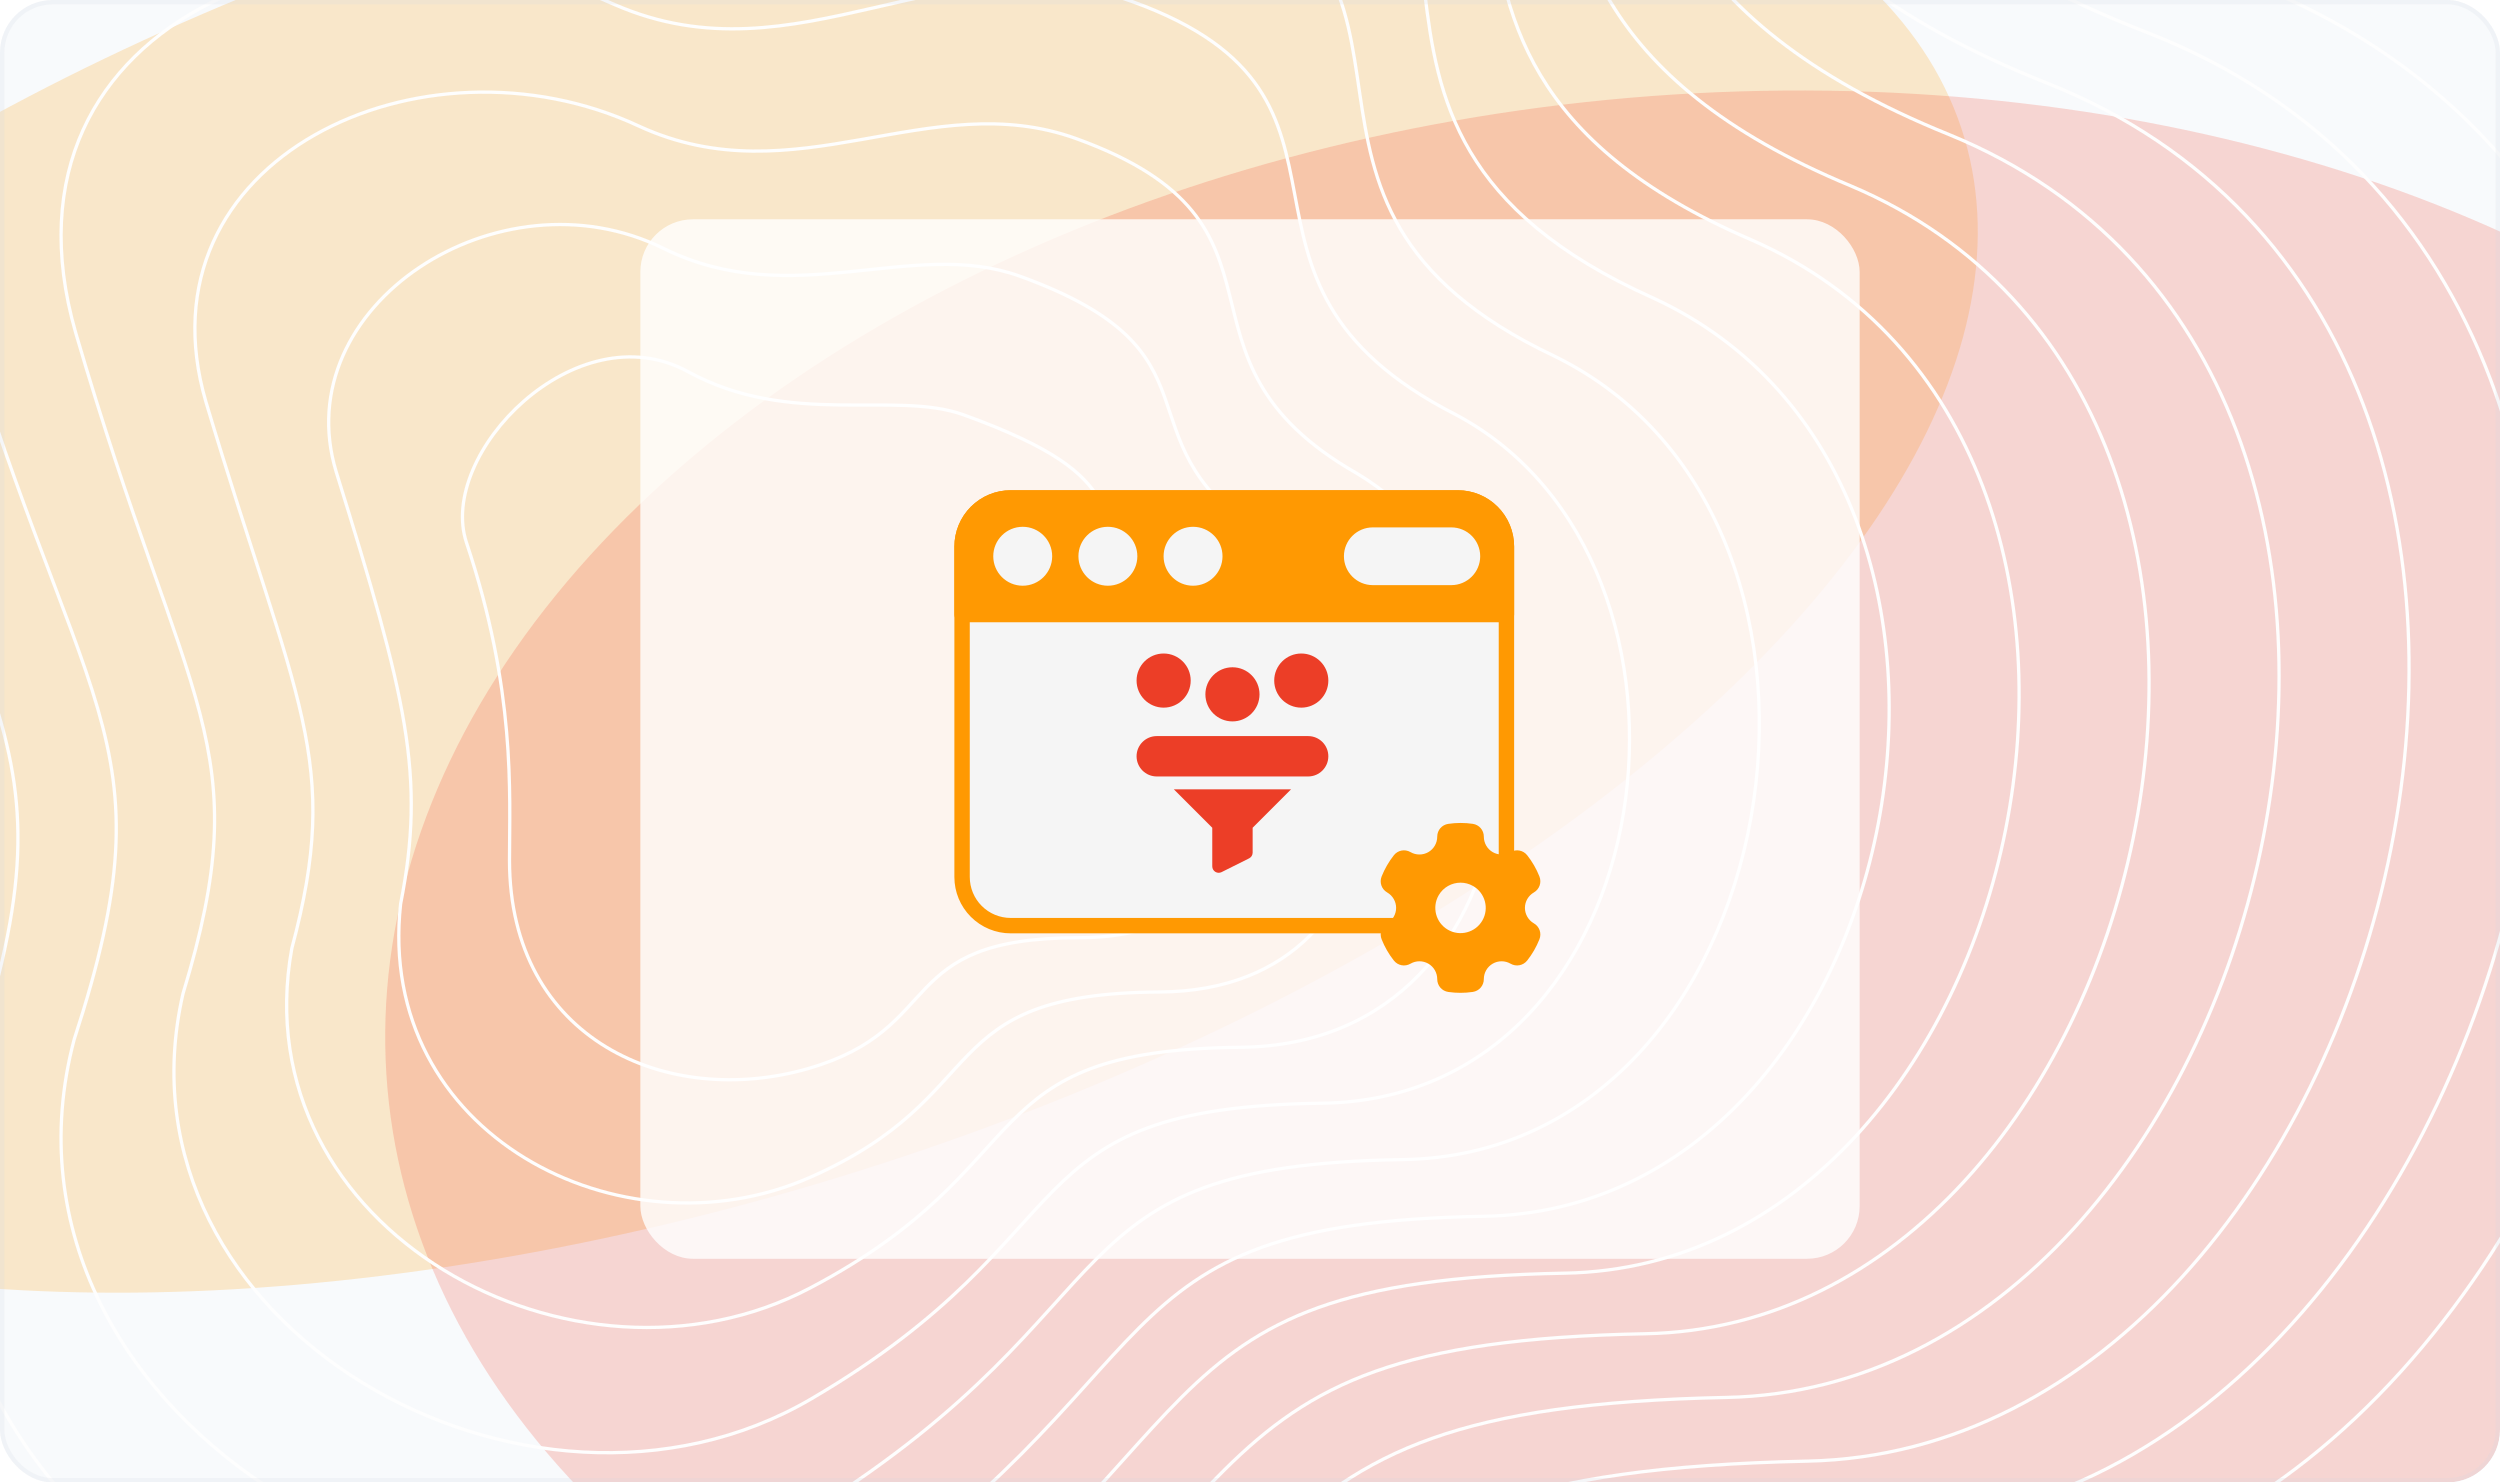 <svg width="570" height="338" viewBox="0 0 570 338" fill="none" xmlns="http://www.w3.org/2000/svg">
<g clip-path="url(#clip0_11450_121394)">
<rect width="570" height="338" rx="12" fill="#F8FAFC"/>
<g opacity="0.2" filter="url(#filter0_f_11450_121394)">
<ellipse cx="304.925" cy="161.523" rx="304.925" ry="161.523" transform="matrix(0.915 -0.403 0.678 0.735 -237.32 128.033)" fill="#FF9902"/>
</g>
<g opacity="0.2" filter="url(#filter1_f_11450_121394)">
<ellipse cx="283.912" cy="226.338" rx="283.912" ry="226.338" transform="matrix(0.915 -0.403 0.678 0.735 -23.691 170.6)" fill="#F23F2A"/>
</g>
<path d="M-220.303 -41.889C-279.041 -254.734 -61.455 -276.4 95.569 -212.131C187.186 -179.079 247.352 -281.869 360.847 -240.847C474.343 -199.825 338.285 -70.604 511.947 -4.285C685.608 62.035 600.828 358.763 449.045 362.182C297.263 365.6 338.969 415.511 187.186 529.69C35.403 643.869 -220.303 485.249 -156.718 317.741C-93.134 150.233 -156.719 188.52 -220.303 -41.889Z" stroke="#FEFEFE" stroke-width="0.749"/>
<path d="M106.369 123.76C99.591 103.487 131.335 70.783 156.86 84.74C180.234 97.521 204.036 88.901 219.761 94.599C261.159 109.6 245.932 117.54 264.438 135.355C286.957 157.034 297.703 213.803 245.932 213.803C203.352 213.803 216.092 234.483 184.208 243.647C152.324 252.81 116.165 237.212 116.165 196.146C116.165 180.725 117.656 157.524 106.369 123.76Z" stroke="#FEFEFE" stroke-width="0.749"/>
<path d="M-190.607 -27.866C-244.621 -223.205 -43.93 -245.874 101.14 -186.18C186.552 -154.97 243.413 -249.199 348.02 -211.388C454.961 -172.732 329.888 -54.537 489.444 7.373C649.365 69.635 573.27 344.548 430.579 347.656C288.724 350.764 327.796 398.017 186.914 502.649C46.031 607.281 -189.716 461.663 -131.912 305.65C-74.108 151.968 -131.777 184.666 -190.607 -27.866Z" stroke="#FEFEFE" stroke-width="0.749"/>
<path d="M-160.915 -13.838C-210.205 -191.67 -26.409 -215.342 106.706 -160.221C185.915 -130.855 239.469 -216.523 335.188 -181.923C435.575 -145.632 321.487 -38.463 466.938 19.038C613.119 77.241 545.707 330.34 412.108 333.137C280.181 335.934 316.62 380.53 186.637 475.615C56.654 570.7 -159.134 438.084 -107.11 293.566C-55.086 153.71 -106.84 180.818 -160.915 -13.838Z" stroke="#FEFEFE" stroke-width="0.749"/>
<path d="M-131.219 0.189C-175.786 -160.137 -8.884 -184.813 112.277 -134.266C185.282 -106.742 235.53 -183.849 322.361 -152.461C416.193 -118.535 313.09 -22.391 444.436 30.7C576.877 84.845 518.149 316.129 393.642 318.615C271.642 321.102 305.448 363.04 186.365 448.579C67.282 534.117 -128.547 414.503 -82.304 281.479C-36.06 155.45 -81.898 176.968 -131.219 0.189Z" stroke="#FEFEFE" stroke-width="0.749"/>
<path d="M-101.527 14.214C-141.37 -128.605 8.637 -154.285 117.843 -108.311C184.645 -82.63 231.587 -151.177 309.53 -123C396.808 -91.44 304.689 -6.321 421.93 42.36C540.631 92.447 490.587 301.917 375.172 304.092C263.1 306.268 294.273 345.549 186.09 421.541C77.906 497.532 -97.964 390.92 -57.501 269.391C-17.038 157.188 -56.959 173.116 -101.527 14.214Z" stroke="#FEFEFE" stroke-width="0.749"/>
<path d="M-71.834 28.955C-106.953 -96.358 26.159 -123.041 123.411 -81.641C184.008 -57.803 227.645 -117.789 296.699 -92.823C377.423 -63.629 296.288 10.465 399.425 54.737C504.385 100.765 463.026 288.421 356.703 290.285C254.558 292.15 283.098 328.774 185.814 395.219C88.531 461.663 -67.381 368.054 -32.698 258.019C1.984 159.642 -32.021 169.98 -71.834 28.955Z" stroke="#FEFEFE" stroke-width="0.749"/>
<path d="M-42.141 44.53C-72.536 -63.275 43.681 -90.962 128.978 -54.136C183.372 -32.141 223.703 -83.566 283.869 -61.811C358.039 -34.982 287.888 28.085 376.92 67.948C468.14 109.918 435.465 275.759 338.234 277.313C246.016 278.867 271.923 312.834 185.539 369.732C99.156 426.629 -36.797 346.022 -7.895 247.482C21.007 162.93 -7.082 167.679 -42.141 44.53Z" stroke="#FEFEFE" stroke-width="0.749"/>
<path d="M-12.443 60.153C-38.115 -30.146 61.208 -58.836 134.551 -26.584C182.74 -6.431 219.765 -49.295 271.043 -30.752C338.659 -6.289 279.493 45.753 354.419 81.207C431.9 119.118 407.909 263.145 319.769 264.388C237.479 265.631 260.753 296.941 185.269 344.292C109.786 391.642 -6.209 324.036 16.913 236.992C40.035 166.266 17.862 165.425 -12.443 60.153Z" stroke="#FEFEFE" stroke-width="0.749"/>
<path d="M17.252 75.849C-3.696 3.056 78.732 -26.637 140.12 1.041C182.106 19.351 215.825 -14.952 258.215 0.38C319.276 22.477 271.095 63.494 331.916 94.537C395.656 128.391 380.35 250.603 301.302 251.535C228.94 252.468 249.58 281.12 184.996 318.924C120.413 356.728 24.377 302.124 41.718 226.574C59.06 169.675 42.803 163.243 17.252 75.849Z" stroke="#FEFEFE" stroke-width="0.749"/>
<path d="M46.954 91.641C30.729 36.355 96.262 5.658 145.696 28.762C181.478 45.229 211.891 19.487 245.393 31.608C299.9 51.34 262.703 81.331 309.419 107.965C359.419 137.761 352.797 238.158 282.841 238.78C220.406 239.401 238.413 265.396 184.729 293.653C131.045 321.911 54.969 280.309 66.53 216.254C78.091 173.18 67.75 161.159 46.954 91.641Z" stroke="#FEFEFE" stroke-width="0.749"/>
<path d="M76.655 107.583C65.154 69.804 113.793 38.103 151.272 56.635C180.85 71.258 207.958 54.077 232.571 62.987C280.524 80.353 254.311 99.319 286.923 121.544C323.182 147.281 325.244 225.864 264.381 226.174C211.873 226.485 227.247 249.823 184.463 268.533C141.679 287.244 85.561 258.644 91.342 206.083C97.122 176.836 92.697 159.224 76.655 107.583Z" stroke="#FEFEFE" stroke-width="0.749"/>
<rect x="146" y="50" width="278" height="237" rx="12" fill="white" fill-opacity="0.8"/>
<path fill-rule="evenodd" clip-rule="evenodd" d="M319.22 212.802C319.691 212.802 320.142 212.613 320.472 212.278C320.801 211.942 320.983 211.488 320.975 211.017L320.788 199.33C320.768 198.08 321.255 196.875 322.139 195.992C323.023 195.108 324.227 194.62 325.477 194.64L342.916 194.92C343.043 194.923 343.17 194.93 343.294 194.942C343.788 194.991 344.278 194.828 344.645 194.496C345.012 194.162 345.221 193.69 345.221 193.195V124.611C345.221 121.206 343.869 117.941 341.462 115.534C339.054 113.126 335.789 111.773 332.384 111.773C308.825 111.773 253.994 111.773 230.435 111.773C227.03 111.773 223.765 113.126 221.357 115.534C218.95 117.941 217.598 121.206 217.598 124.611V199.965C217.598 203.369 218.95 206.634 221.357 209.042C223.765 211.449 227.03 212.802 230.435 212.802L319.22 212.802Z" fill="#F5F5F5"/>
<g clip-path="url(#clip1_11450_121394)">
<path d="M265.309 161.344C268.712 161.344 271.48 158.575 271.48 155.172C271.48 151.769 268.712 149 265.309 149C261.906 149 259.137 151.769 259.137 155.172C259.137 158.575 261.905 161.344 265.309 161.344Z" fill="#EC3E27"/>
<path d="M296.692 161.344C300.095 161.344 302.863 158.575 302.863 155.172C302.863 151.769 300.095 149 296.692 149C293.288 149 290.52 151.769 290.52 155.172C290.52 158.575 293.288 161.344 296.692 161.344Z" fill="#EC3E27"/>
<path d="M281 164.482C284.403 164.482 287.172 161.713 287.172 158.31C287.172 154.907 284.403 152.138 281 152.138C277.597 152.138 274.828 154.907 274.828 158.31C274.828 161.713 277.597 164.482 281 164.482Z" fill="#EC3E27"/>
<path d="M276.397 188.728V197.535C276.397 198.043 276.66 198.514 277.092 198.781C277.533 199.054 278.072 199.068 278.517 198.845L284.793 195.707C285.29 195.459 285.603 194.952 285.603 194.397V188.728L294.367 179.964H267.633L276.397 188.728Z" fill="#EC3E27"/>
<path d="M298.258 167.828H263.74C261.202 167.828 259.137 169.893 259.137 172.431C259.137 174.969 261.202 177.034 263.74 177.034H298.258C300.796 177.034 302.861 174.969 302.861 172.431C302.861 169.893 300.796 167.828 298.258 167.828Z" fill="#EC3E27"/>
</g>
<path fill-rule="evenodd" clip-rule="evenodd" d="M319.22 212.802C319.691 212.802 320.142 212.613 320.472 212.278C320.801 211.942 320.983 211.488 320.975 211.017L320.788 199.33C320.768 198.08 321.255 200.875 322.139 199.992C323.023 199.108 324.227 198.62 325.477 198.64L342.916 198.92C343.043 198.923 343.17 198.93 343.294 198.942C343.788 198.991 344.278 198.828 344.645 198.496C345.012 198.162 345.221 197.69 345.221 197.195V124.611C345.221 121.206 343.869 117.941 341.462 115.534C339.054 113.126 335.789 111.773 332.384 111.773C308.825 111.773 253.994 111.773 230.435 111.773C227.03 111.773 223.765 113.126 221.357 115.534C218.95 117.941 217.598 121.206 217.598 124.611V199.965C217.598 203.369 218.95 206.634 221.357 209.042C223.765 211.449 227.03 212.802 230.435 212.802L319.22 212.802ZM341.71 195.389L325.534 195.129C323.333 195.094 321.212 195.952 319.656 197.508C318.1 199.065 319.241 201.186 319.276 199.386L319.436 209.29H230.435C227.962 209.29 225.59 208.308 223.841 206.559C222.092 204.81 221.109 202.438 221.109 199.965C221.109 181.198 221.109 143.377 221.109 124.611C221.109 122.137 222.092 119.765 223.841 118.016C225.59 116.267 227.962 115.285 230.435 115.285H332.384C334.858 115.285 337.23 116.268 338.979 118.016C340.728 119.765 341.71 122.137 341.71 124.611V195.389Z" fill="#FF9902"/>
<path fill-rule="evenodd" clip-rule="evenodd" d="M217.598 140.125C217.598 141.095 218.384 141.881 219.354 141.881H343.466C344.436 141.881 345.221 141.095 345.221 140.125V124.611C345.221 121.206 343.869 117.941 341.462 115.534C339.054 113.126 335.789 111.773 332.384 111.773C308.825 111.773 253.994 111.773 230.435 111.773C227.03 111.773 223.765 113.126 221.357 115.534C218.95 117.941 217.598 121.206 217.598 124.611C217.598 124.611 217.598 140.125 217.598 140.125ZM272.016 120.11C268.308 120.11 265.298 123.12 265.298 126.827C265.298 130.534 268.308 133.545 272.016 133.545C275.723 133.545 278.733 130.534 278.733 126.827C278.733 123.12 275.723 120.11 272.016 120.11ZM252.598 120.11C248.891 120.11 245.881 123.12 245.881 126.827C245.881 130.534 248.891 133.545 252.598 133.545C256.306 133.545 259.315 130.534 259.315 126.827C259.315 123.12 256.306 120.11 252.598 120.11ZM233.181 120.11C229.473 120.11 226.463 123.12 226.463 126.827C226.463 130.534 229.473 133.545 233.181 133.545C236.888 133.545 239.898 130.534 239.898 126.827C239.898 123.12 236.888 120.11 233.181 120.11ZM312.998 133.409H330.904C334.536 133.409 337.485 130.46 337.485 126.827C337.485 123.194 334.537 120.245 330.904 120.245H312.998C309.366 120.245 306.416 123.194 306.416 126.827C306.416 130.46 309.366 133.409 312.998 133.409Z" fill="#FF9902"/>
<path fill-rule="evenodd" clip-rule="evenodd" d="M349.719 210.519C348.463 209.795 347.683 208.448 347.683 207C347.683 205.553 348.463 204.205 349.715 203.483C351 202.744 351.535 201.209 350.986 199.833C350.297 198.095 349.36 196.471 348.207 195.007C347.288 193.841 345.691 193.536 344.406 194.28C343.154 195.007 341.594 195.009 340.339 194.285C339.086 193.561 338.31 192.211 338.314 190.761C338.314 189.277 337.252 188.046 335.784 187.833C333.939 187.566 332.064 187.568 330.212 187.839C328.747 188.053 327.685 189.283 327.689 190.764C327.689 192.212 326.913 193.562 325.661 194.285C324.405 195.008 322.849 195.007 321.593 194.28C320.308 193.537 318.711 193.843 317.792 195.009C317.221 195.736 316.694 196.512 316.229 197.319C315.764 198.124 315.358 198.968 315.014 199.826C314.461 201.204 314.995 202.741 316.28 203.482C317.536 204.205 318.316 205.553 318.316 207C318.316 208.447 317.536 209.794 316.284 210.518C314.999 211.257 314.464 212.791 315.014 214.167C315.702 215.906 316.639 217.53 317.792 218.993C318.711 220.159 320.308 220.464 321.593 219.72C322.845 218.993 324.405 218.991 325.661 219.715C326.913 220.439 327.689 221.789 327.689 223.239C327.685 224.722 328.751 225.954 330.215 226.167C331.134 226.299 332.057 226.366 332.979 226.366C333.917 226.366 334.854 226.298 335.788 226.161C337.252 225.947 338.314 224.717 338.314 223.237C338.31 221.788 339.086 220.438 340.339 219.715C341.594 218.991 343.15 218.993 344.406 219.72C345.691 220.463 347.288 220.157 348.207 218.991C348.778 218.264 349.305 217.487 349.77 216.682C350.231 215.877 350.645 215.033 350.985 214.174C351.539 212.796 351.004 211.258 349.719 210.519ZM337.981 209.877C337.216 211.207 335.974 212.16 334.488 212.557C333.005 212.955 331.453 212.751 330.124 211.982C327.378 210.396 326.433 206.871 328.018 204.123C329.08 202.28 331.021 201.248 333.009 201.248C333.986 201.248 334.971 201.496 335.876 202.018C338.621 203.604 339.566 207.13 337.981 209.877Z" fill="#FF9902"/>
</g>
<rect x="0.5" y="0.5" width="569" height="337" rx="11.5" stroke="#D4DAE1" stroke-opacity="0.2"/>
<defs>
<filter id="filter0_f_11450_121394" x="-263.96" y="-162.536" width="830.49" height="572.559" filterUnits="userSpaceOnUse" color-interpolation-filters="sRGB">
<feFlood flood-opacity="0" result="BackgroundImageFix"/>
<feBlend mode="normal" in="SourceGraphic" in2="BackgroundImageFix" result="shape"/>
<feGaussianBlur stdDeviation="57.695" result="effect1_foregroundBlur_11450_121394"/>
</filter>
<filter id="filter1_f_11450_121394" x="-27.565" y="-94.899" width="834.439" height="634.606" filterUnits="userSpaceOnUse" color-interpolation-filters="sRGB">
<feFlood flood-opacity="0" result="BackgroundImageFix"/>
<feBlend mode="normal" in="SourceGraphic" in2="BackgroundImageFix" result="shape"/>
<feGaussianBlur stdDeviation="57.695" result="effect1_foregroundBlur_11450_121394"/>
</filter>
<clipPath id="clip0_11450_121394">
<rect width="570" height="338" rx="12" fill="white"/>
</clipPath>
<clipPath id="clip1_11450_121394">
<rect width="50" height="50" fill="white" transform="translate(256 149)"/>
</clipPath>
</defs>
</svg>
